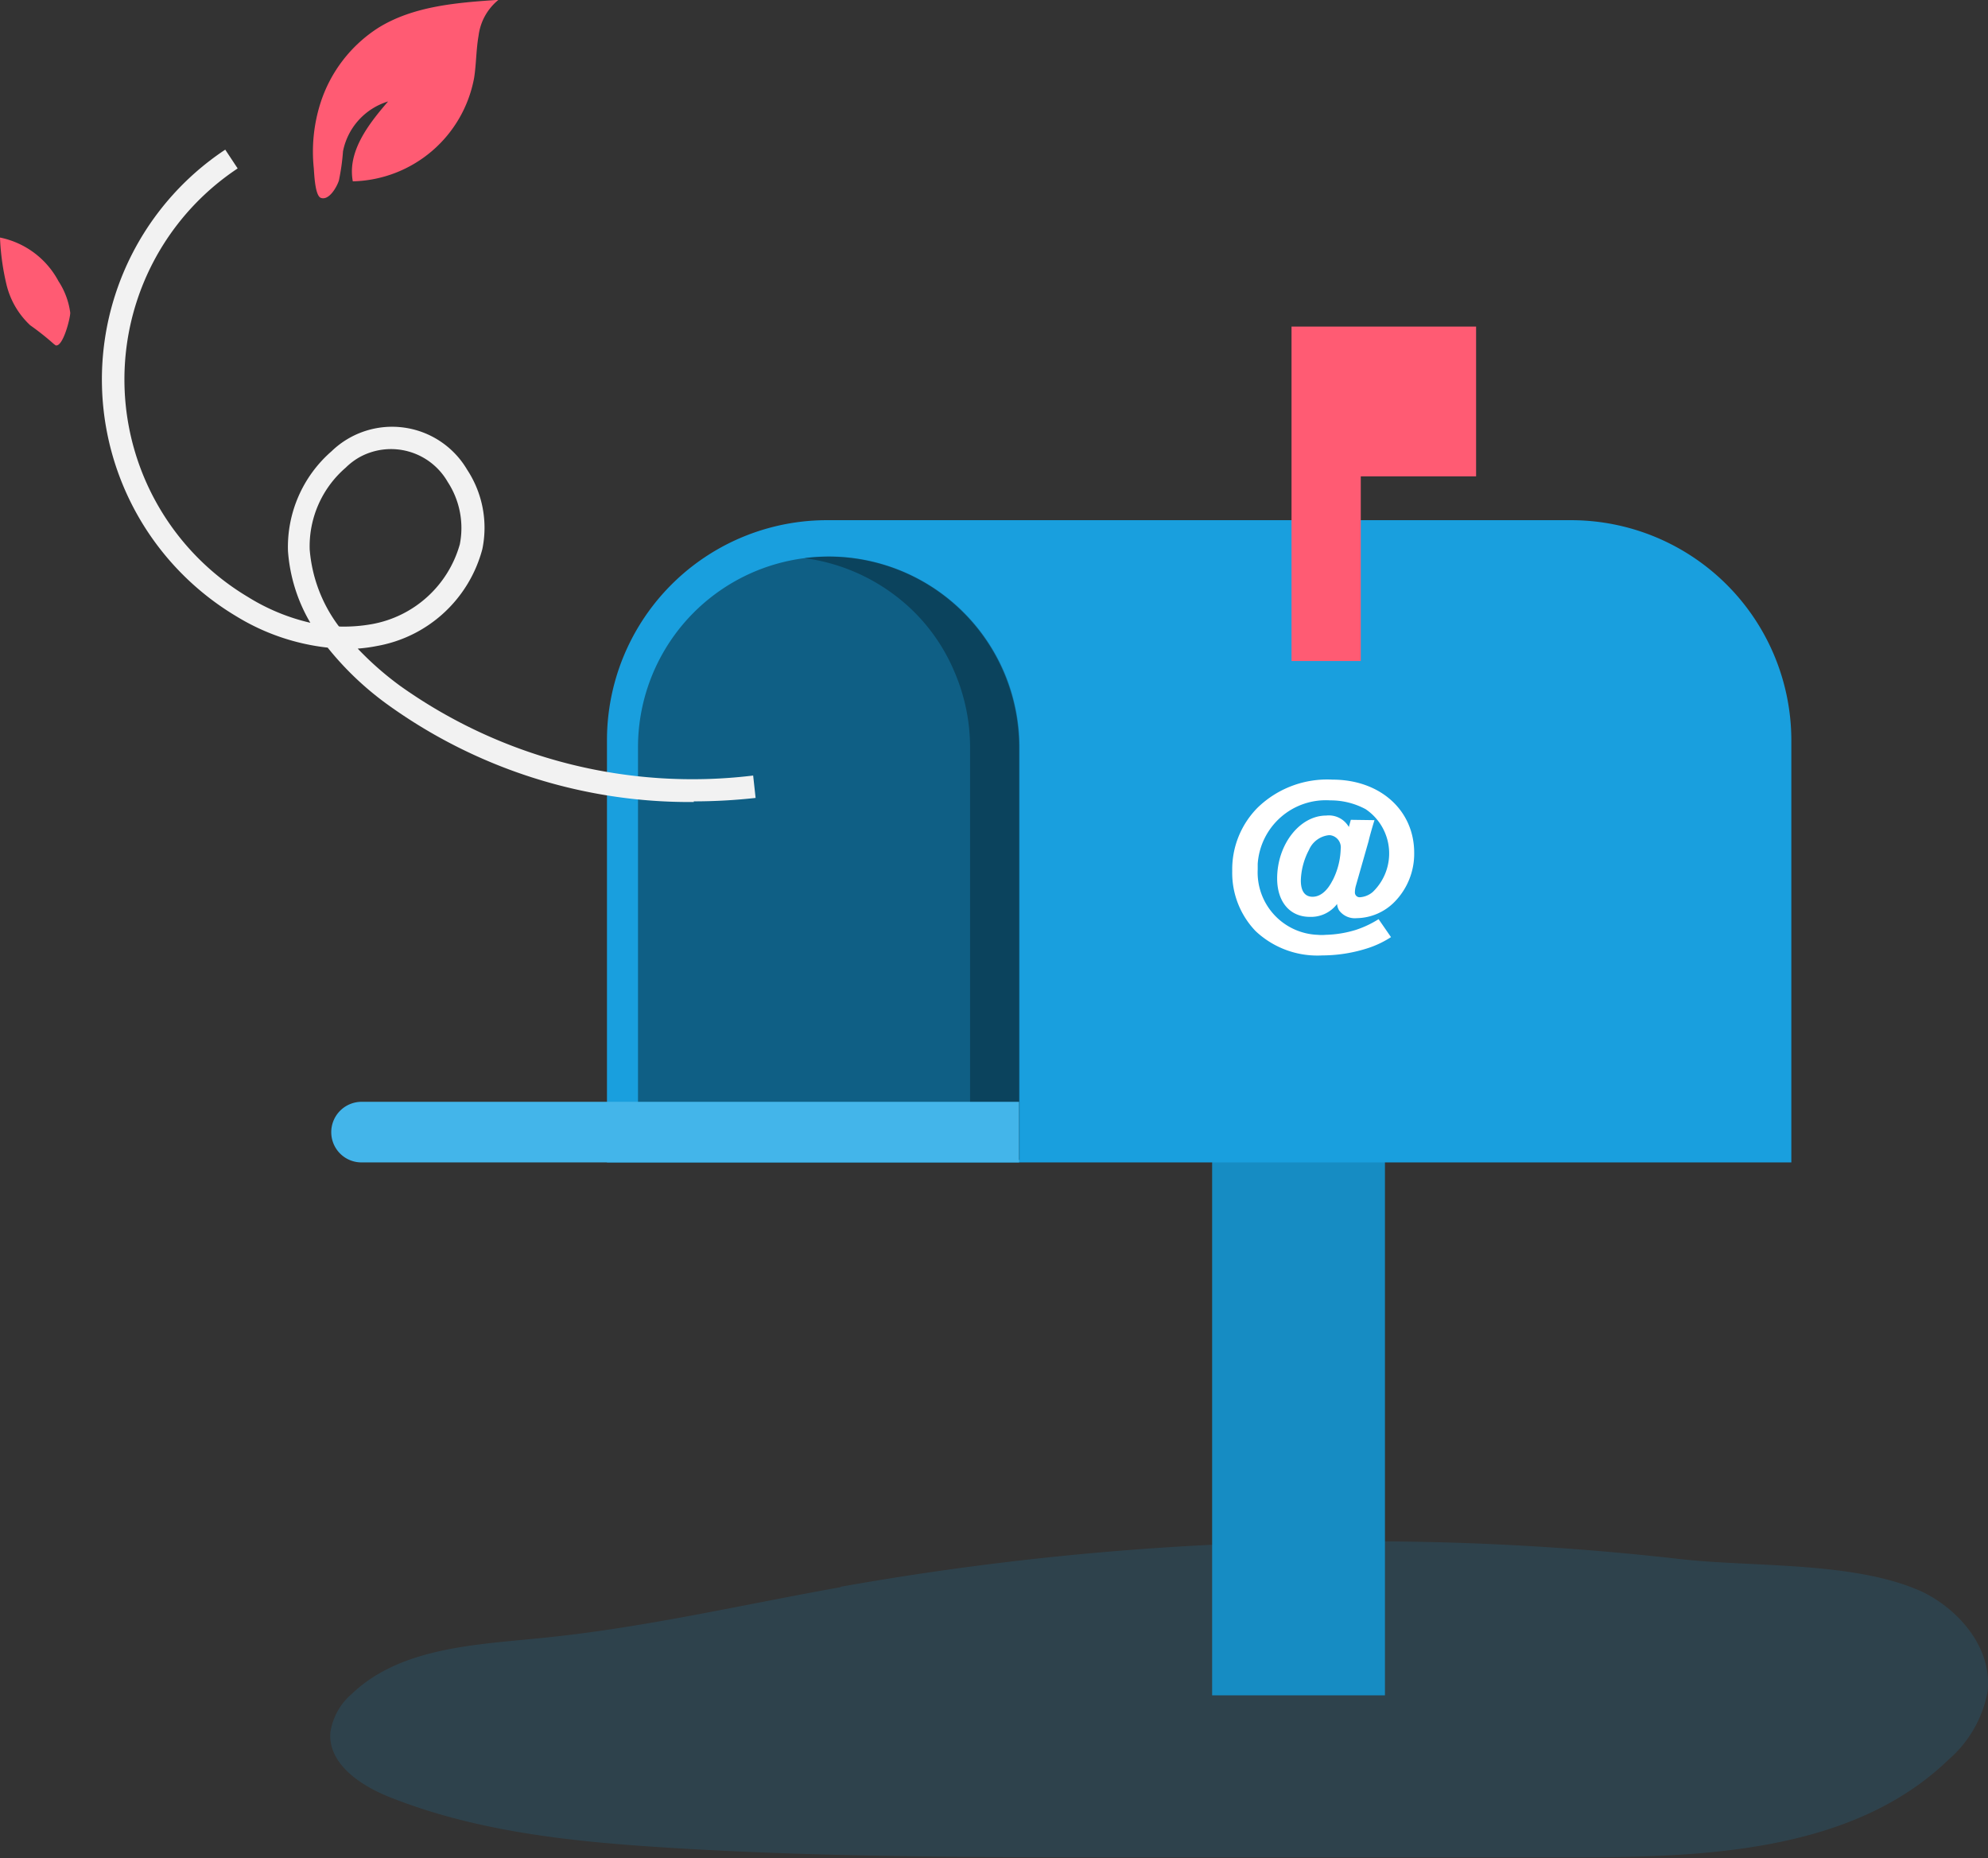 <svg id="圖層_1" data-name="圖層 1" xmlns="http://www.w3.org/2000/svg" viewBox="0 0 121.71 113.73">
    <rect x="0" y="0" width="121.71" height="113.73" fill="#333333" stroke="none"/>
    <defs>
        <style>
            .cls-1,
            .cls-3 {
                fill: #199fde;
            }

            .cls-1 {
                opacity: 0.15;
                isolation: isolate;
            }

            .cls-2 {
                fill: #168cc3;
            }

            .cls-4 {
                opacity: 0.4;
            }

            .cls-5 {
                opacity: 0.3;
            }

            .cls-6 {
                fill: #43b5ea;
            }

            .cls-7 {
                fill: #f2f2f2;
            }

            .cls-8 {
                fill: #ff5b73;
            }

            .cls-9 {
                fill: #fff;
            }
        </style>
    </defs>
    <g id="empty_inbox_" data-name="empty inbox ">
        <path id="路径_3531" data-name="路径 3531" class="cls-1"
            d="M51.46,97.16c-6.15,1.1-12.25,2.53-18.5,3.13-4,.4-8.5.6-11.43,3.41a3.83,3.83,0,0,0-1.3,2.33c-.17,1.94,1.86,3.29,3.68,4,5.3,2.1,11.07,2.7,16.76,3.06,9.27.59,18.59.6,27.86.61l27.68,0c8.17,0,17.24-.33,23.1-6a7.24,7.24,0,0,0,2.37-4.12c.32-2.6-1.65-5-4-6.14-4.13-1.88-10.31-1.49-14.81-2q-8.78-1-17.62-1.08a180.23,180.23,0,0,0-33.76,2.77Z"
            transform="translate(0 -0.01)" />
        <rect id="矩形_4492" data-name="矩形 4492" class="cls-2" x="74.21" y="65.33" width="10.58" height="38.44" />
        <path id="路径_3528" data-name="路径 3528" class="cls-3"
            d="M109.67,45.29V71.16H37.16V45.29a13.47,13.47,0,0,1,13.5-13.44H96.18A13.49,13.49,0,0,1,109.67,45.29Z"
            transform="translate(0 -0.01)" />
        <path id="路径_3529" data-name="路径 3529" class="cls-4"
            d="M50.71,34.08h0A11.67,11.67,0,0,1,62.39,45.75V71H39.06V45.77A11.67,11.67,0,0,1,50.71,34.08Z"
            transform="translate(0 -0.01)" />
        <path id="减去_31" data-name="减去 31" class="cls-5"
            d="M62.39,71h-3V45.77a11.66,11.66,0,0,0-.89-4.48A11.41,11.41,0,0,0,56,37.5a11.75,11.75,0,0,0-6.76-3.33,12.59,12.59,0,0,1,1.5-.1,11.69,11.69,0,0,1,10.8,7.22,11.84,11.84,0,0,1,.88,4.48V71Z"
            transform="translate(0 -0.01)" />
        <path id="矩形_4494" data-name="矩形 4494" class="cls-6"
            d="M22.14,67.45H62.39v3.71H22.14a1.85,1.85,0,0,1-1.86-1.85h0a1.86,1.86,0,0,1,1.86-1.86Z"
            transform="translate(0 -0.01)" />
        <path id="路径_3533" data-name="路径 3533" class="cls-7"
            d="M42.48,49.1a31.61,31.61,0,0,1-18.8-6,18.78,18.78,0,0,1-3.62-3.45,13.54,13.54,0,0,1-5.58-1.91,16.88,16.88,0,0,1-.69-28.57l.76,1.15a15.5,15.5,0,0,0,.63,26.23A12.56,12.56,0,0,0,19,38.13a10.08,10.08,0,0,1-1.37-4.4,7.77,7.77,0,0,1,2.67-6.1,5.33,5.33,0,0,1,8.3,1.13,6.46,6.46,0,0,1,.93,4.86,8.14,8.14,0,0,1-6.45,5.93,9.55,9.55,0,0,1-1.18.16A19.31,19.31,0,0,0,24.51,42a30.87,30.87,0,0,0,21.6,5.48l.15,1.37a34.25,34.25,0,0,1-3.79.21ZM20.78,38.36a9.77,9.77,0,0,0,2-.15,6.85,6.85,0,0,0,5.37-4.88,5.15,5.15,0,0,0-.74-3.82A4,4,0,0,0,22,28a4.06,4.06,0,0,0-.84.64,6.35,6.35,0,0,0-2.2,5,9,9,0,0,0,1.78,4.7Z"
            transform="translate(0 -0.01)" />
        <path id="路径_3534" data-name="路径 3534" class="cls-8"
            d="M19.6,6.38A8.57,8.57,0,0,1,23.18,1.7C25.34.37,28,.17,30.52,0A3.35,3.35,0,0,0,29.3,2.19c-.15.85-.14,1.72-.27,2.57a7.74,7.74,0,0,1-7.43,6.35c-.34-1.82.95-3.49,2.16-4.89A4,4,0,0,0,21,9.27a13.37,13.37,0,0,1-.25,1.78c-.11.37-.6,1.26-1.11,1.07-.36-.14-.4-1.48-.43-1.82A9.82,9.82,0,0,1,19.6,6.38Z"
            transform="translate(0 -0.01)" />
        <path id="路径_3535" data-name="路径 3535" class="cls-8"
            d="M0,14.55a14.9,14.9,0,0,0,.4,2.89,5,5,0,0,0,1.45,2.48A16.27,16.27,0,0,1,3.3,21.07l.11.08c.45.11.9-1.69.89-2a4.62,4.62,0,0,0-.72-1.93A5.23,5.23,0,0,0,0,14.55Z"
            transform="translate(0 -0.01)" />
        <path id="路径_3532" data-name="路径 3532" class="cls-9"
            d="M84.15,50.21c-.08.24-.3,1-.36,1.28L83,54.26a1.57,1.57,0,0,0-.05.37.29.29,0,0,0,.3.3h0a1.35,1.35,0,0,0,.79-.32,3.27,3.27,0,0,0-.43-5.07A4.52,4.52,0,0,0,81.44,49,4.18,4.18,0,0,0,77,52.88c0,.12,0,.24,0,.35a3.82,3.82,0,0,0,3.68,4,2.57,2.57,0,0,0,.48,0A6.83,6.83,0,0,0,83,56.93a6.17,6.17,0,0,0,1.4-.66l.76,1.1a6,6,0,0,1-1.56.72,9.13,9.13,0,0,1-2.64.4A5.52,5.52,0,0,1,76.87,57a5.14,5.14,0,0,1-1.43-3.67A5.36,5.36,0,0,1,77,49.44a6.12,6.12,0,0,1,4.58-1.71c2.91,0,5,1.87,5,4.48a4.2,4.2,0,0,1-1.2,3,3.32,3.32,0,0,1-2.33,1,1.2,1.2,0,0,1-1.07-.48.89.89,0,0,1-.12-.39,2,2,0,0,1-1.67.79c-1.23,0-2-.93-2-2.35,0-2.09,1.39-3.85,3-3.85a1.41,1.41,0,0,1,1.39.7l.12-.44Zm-2.57,3.7a4.5,4.5,0,0,0,.5-1.93.75.75,0,0,0-.66-.85h-.06a1.5,1.5,0,0,0-1.22.9,4.24,4.24,0,0,0-.5,1.87c0,.66.25,1,.72,1s.9-.36,1.22-1Z"
            transform="translate(0 -0.01)" />
        <path id="路径_5964" data-name="路径 5964" class="cls-8" d="M90.37,20H79.07V40.47h4.24V29.17h7.06Z"
            transform="translate(0 -0.01)" />
    </g>
</svg>